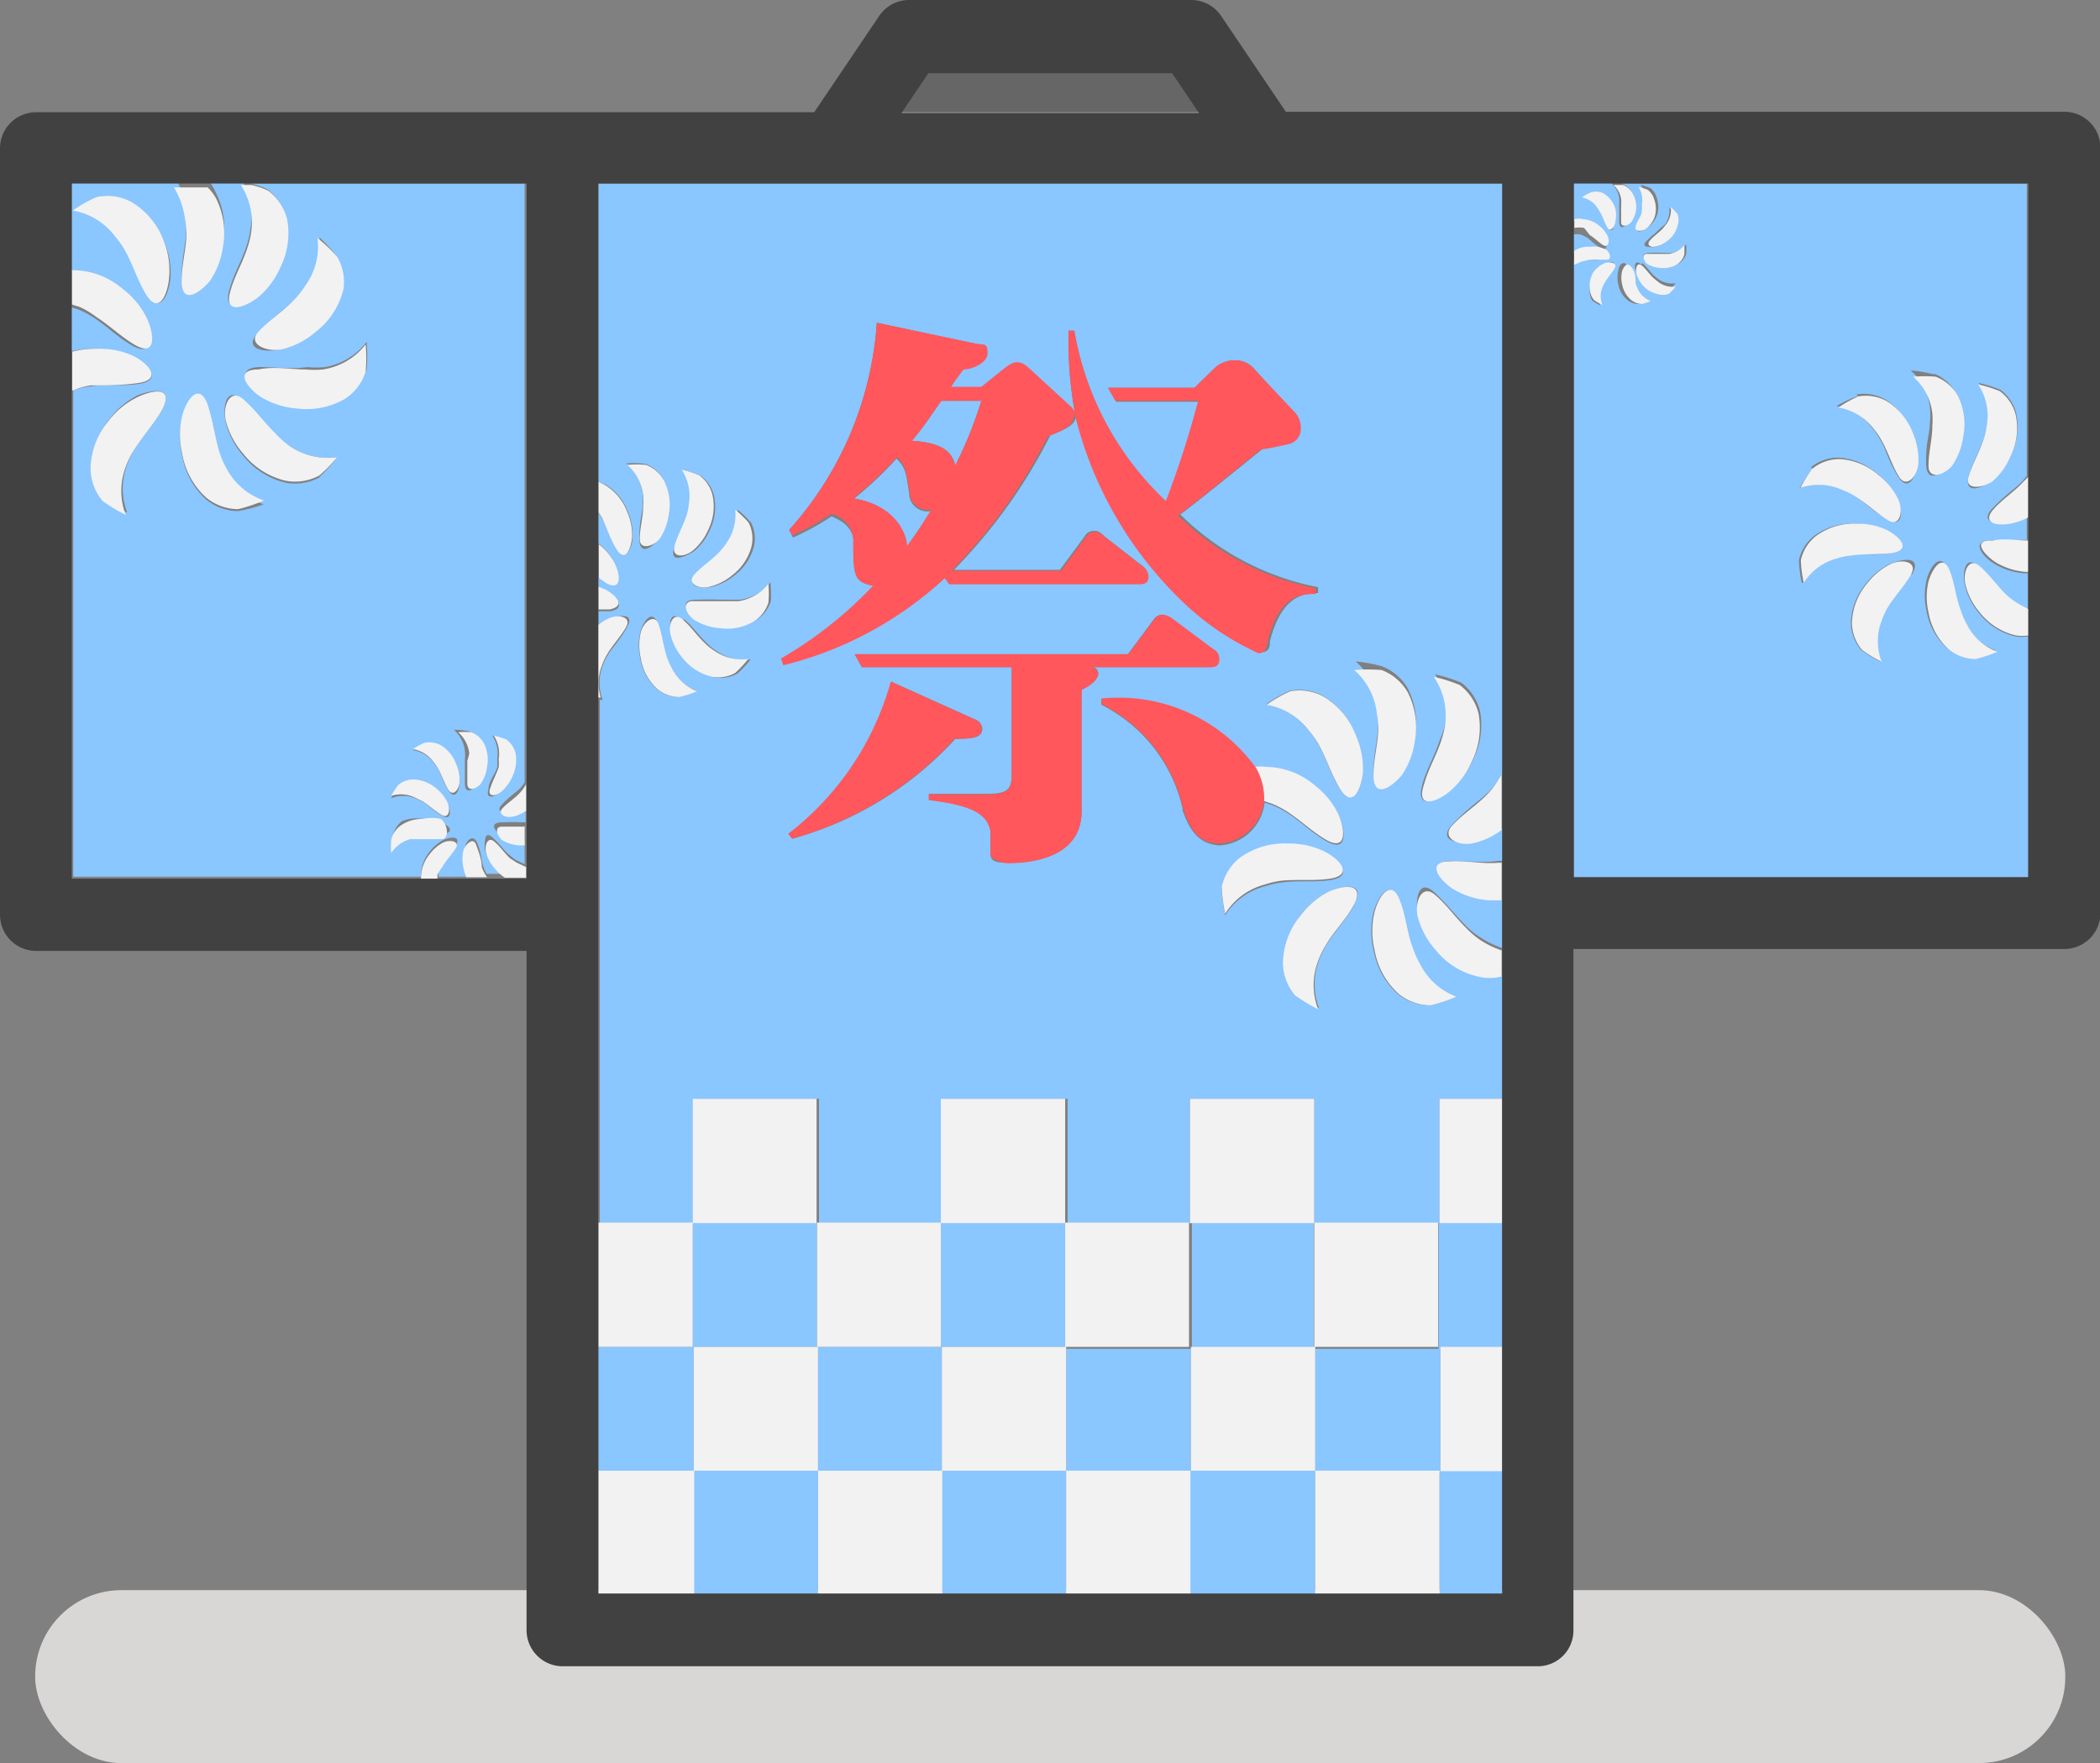 <svg xmlns="http://www.w3.org/2000/svg" viewBox="0 0 43.59 36.6"><rect x="0" y="0" width="43.59" height="36.6" fill="#808080" stroke="none"/><defs><style>.cls-1{fill:#d9d6d6;}.cls-2{fill:#666;}.cls-3{fill:#8ac6ff;}.cls-4{fill:#f2f2f2;}.cls-5{fill:#414141;}.cls-6{fill:#ff575c;}</style></defs><title>festival-e</title><g id="レイヤー_2" data-name="レイヤー 2"><g id="Coloured"><rect class="cls-1" x="0.73" y="33.01" width="42.14" height="3.59" rx="1.79" ry="1.79"/><polygon class="cls-2" points="24.33 1.49 19.27 1.49 18.7 2.32 24.89 2.32 24.33 1.49"/><path class="cls-3" d="M5.55,3.93a1.06,1.06,0,0,1,.39.59,1.59,1.59,0,0,1-.14,1,1.69,1.69,0,0,1-.46.62c-.27.22-.72.38-.58-.12.09-.33.26-.61.36-.92a1.77,1.77,0,0,0,.08-.36,1.44,1.44,0,0,0-.18-1H4.32A1,1,0,0,1,4.48,4a1.59,1.59,0,0,1,.15,1,1.69,1.69,0,0,1-.27.72c-.2.28-.59.56-.59,0,0-.34.09-.65.1-1a1.77,1.77,0,0,0,0-.37,1.73,1.73,0,0,0-.23-.65H1.49V5.66h.09a1.59,1.59,0,0,1,1,.39A1.69,1.69,0,0,1,3,6.64c.14.31.19.79-.26.53-.3-.17-.52-.4-.8-.58a1.77,1.77,0,0,0-.33-.17l-.16-.05V7.3A1.92,1.92,0,0,1,2,7.24a1.69,1.69,0,0,1,.75.16c.31.15.65.49.13.57-.34.05-.66,0-1,.05a1.78,1.78,0,0,0-.36.08h0v10.1H8.74a.49.49,0,0,1,0-.05.77.77,0,0,1,.18-.47.82.82,0,0,1,.28-.24c.15-.07.38-.1.26.12s-.19.26-.28.39a.86.86,0,0,0-.08.16l0,.09h.63A1,1,0,0,1,9.65,18a.82.82,0,0,1,0-.37c0-.16.17-.35.26-.12s.07.31.12.47a.88.88,0,0,0,.07.16l0,0h.35a.91.91,0,0,1-.21-.19.82.82,0,0,1-.18-.33c0-.16,0-.39.17-.23s.21.24.33.35l.14.11.19.09v-.48h-.12a.82.82,0,0,1-.35-.11c-.14-.09-.29-.27,0-.28s.32,0,.49,0h0v-.32a.77.77,0,0,1-.26.12c-.16,0-.39,0-.23-.17s.24-.21.36-.32a.86.86,0,0,0,.11-.14l0,0V3.81H5.2A1.58,1.58,0,0,1,5.55,3.93ZM3.37,8.5C3.2,8.8,3,9,2.8,9.31a1.77,1.77,0,0,0-.16.33,1.4,1.4,0,0,0,0,1,3.29,3.29,0,0,1-.48-.29,1.06,1.06,0,0,1-.25-.66,1.59,1.59,0,0,1,.37-1,1.69,1.69,0,0,1,.59-.49C3.15,8.1,3.62,8,3.37,8.5ZM3.06,6.1c-.18-.29-.26-.6-.43-.9a1.77,1.77,0,0,0-.21-.3,1.39,1.39,0,0,0-.88-.54A3.06,3.06,0,0,1,2,4.09a1.06,1.06,0,0,1,.7.11A1.59,1.59,0,0,1,3.4,5a1.69,1.69,0,0,1,.14.75C3.51,6.1,3.33,6.55,3.06,6.1Zm7.08,10.28c0-.16.13-.29.18-.45a.88.88,0,0,0,0-.17.68.68,0,0,0-.1-.49,1.58,1.58,0,0,1,.26.08.51.51,0,0,1,.19.28.77.77,0,0,1-.07.5.82.82,0,0,1-.22.3C10.28,16.54,10.07,16.62,10.14,16.38Zm-5.2-5.77a1.06,1.06,0,0,1-.66-.24,1.59,1.59,0,0,1-.5-.92,1.69,1.69,0,0,1,0-.77c.09-.33.36-.73.53-.24.12.32.14.64.25,1a1.78,1.78,0,0,0,.15.34,1.39,1.39,0,0,0,.76.69A3.29,3.29,0,0,1,4.94,10.61Zm1.69-.7a1.06,1.06,0,0,1-.7.11,1.59,1.59,0,0,1-.88-.56,1.69,1.69,0,0,1-.36-.67c-.08-.33,0-.81.35-.47s.44.49.68.72A1.76,1.76,0,0,0,6,9.25a1.39,1.39,0,0,0,1,.24A3.06,3.06,0,0,1,6.63,9.9Zm2.58,7.41c-.16,0-.32,0-.48,0l-.17,0a.68.68,0,0,0-.4.29,1.57,1.57,0,0,1,0-.27.51.51,0,0,1,.18-.29A.77.77,0,0,1,8.78,17a.82.82,0,0,1,.36.08C9.3,17.11,9.46,17.27,9.21,17.31Zm.52-2.14a.51.51,0,0,1,.26.22.77.77,0,0,1,.07.5.82.82,0,0,1-.13.35c-.1.14-.28.27-.28,0s0-.32,0-.48a.85.85,0,0,0,0-.18.68.68,0,0,0-.23-.44A1.59,1.59,0,0,1,9.73,15.18Zm-.92.25a.51.51,0,0,1,.34.05.77.77,0,0,1,.32.39.82.82,0,0,1,.07.37c0,.17-.1.38-.23.17s-.13-.29-.21-.43a.86.86,0,0,0-.1-.15.68.68,0,0,0-.43-.26A1.48,1.48,0,0,1,8.81,15.43Zm-.54.87a.51.51,0,0,1,.32-.11.77.77,0,0,1,.47.19.82.82,0,0,1,.23.29c.07.15.09.38-.12.26s-.25-.2-.39-.28l-.16-.08a.68.68,0,0,0-.5,0A1.58,1.58,0,0,1,8.27,16.3ZM7.61,7.1a3.28,3.28,0,0,1,0,.57,1.06,1.06,0,0,1-.43.56,1.59,1.59,0,0,1-1,.2,1.69,1.69,0,0,1-.73-.23c-.29-.18-.59-.56-.07-.58.34,0,.66.05,1,0a1.77,1.77,0,0,0,.37,0A1.39,1.39,0,0,0,7.61,7.1ZM6.37,5.93a1.39,1.39,0,0,0,.26-1A3.28,3.28,0,0,1,7,5.33a1.05,1.05,0,0,1,.09.7,1.59,1.59,0,0,1-.58.87,1.69,1.69,0,0,1-.68.35c-.34.08-.81,0-.46-.36s.5-.43.74-.66A1.78,1.78,0,0,0,6.37,5.93Z"/><path class="cls-3" d="M33.68,3.82a.37.37,0,0,1,.19.16.56.56,0,0,1,.05.37.6.6,0,0,1-.1.25c-.07.1-.21.2-.21,0s0-.23,0-.35a.64.64,0,0,0,0-.13.49.49,0,0,0-.17-.32h-.82v.8a.37.37,0,0,1,.18,0,.56.56,0,0,1,.34.14.6.6,0,0,1,.17.21c.05.11.07.28-.09.19s-.18-.14-.28-.21l-.12-.06a.65.65,0,0,0-.2,0v.43A.58.58,0,0,1,33,5.12a.6.6,0,0,1,.27.06c.11.05.23.17,0,.2s-.23,0-.35,0l-.13,0-.16.07V18.21H42.1v-5a.86.86,0,0,1-.27,0,1.33,1.33,0,0,1-.74-.47,1.41,1.41,0,0,1-.3-.57c-.07-.28,0-.68.29-.4s.37.41.57.61a1.49,1.49,0,0,0,.24.19l.2.11v-.78H42a1.42,1.42,0,0,1-.61-.2c-.24-.15-.5-.47-.06-.49.26,0,.5,0,.74,0v-.48a1.24,1.24,0,0,1-.32.12c-.28.06-.68,0-.39-.3s.42-.36.62-.56l.09-.11V3.81H33.68Zm-.2,1.75c-.06.11-.14.19-.2.29a.65.65,0,0,0-.06.12.49.49,0,0,0,0,.36,1.16,1.16,0,0,1-.17-.1A.37.37,0,0,1,33,6a.56.56,0,0,1,.13-.34.6.6,0,0,1,.21-.17C33.4,5.42,33.57,5.4,33.48,5.56Zm-.11-.85c-.06-.1-.09-.21-.15-.32l-.07-.11a.49.49,0,0,0-.31-.19A1.08,1.08,0,0,1,33,4a.37.37,0,0,1,.25,0,.56.56,0,0,1,.23.29.6.6,0,0,1,0,.27C33.53,4.71,33.47,4.87,33.37,4.71Zm7.5,5.15c.08-.28.22-.51.31-.77a1.5,1.5,0,0,0,.07-.3,1.17,1.17,0,0,0-.18-.85,2.74,2.74,0,0,1,.45.14.88.88,0,0,1,.33.49,1.33,1.33,0,0,1-.11.87,1.42,1.42,0,0,1-.38.52C41.13,10.14,40.75,10.28,40.87,9.86ZM34,6.31a.37.37,0,0,1-.23-.09.56.56,0,0,1-.18-.32.6.6,0,0,1,0-.27c0-.12.13-.26.19-.09s.05.23.09.34A.62.62,0,0,0,34,6a.49.49,0,0,0,.27.25A1.08,1.08,0,0,1,34,6.31Zm3.4,5.79a2.74,2.74,0,0,1-.06-.47.89.89,0,0,1,.31-.5,1.33,1.33,0,0,1,.84-.26,1.42,1.42,0,0,1,.63.13c.26.13.54.41.11.48s-.55,0-.83,0a1.48,1.48,0,0,0-.3.06A1.17,1.17,0,0,0,37.44,12.09Zm2.25-.18c-.14.25-.33.44-.48.68a1.49,1.49,0,0,0-.13.28,1.17,1.17,0,0,0,0,.86,2.75,2.75,0,0,1-.41-.25.89.89,0,0,1-.21-.55,1.33,1.33,0,0,1,.31-.82,1.42,1.42,0,0,1,.49-.41C39.5,11.59,39.9,11.54,39.69,11.92Zm1.13,1a1.17,1.17,0,0,0,.64.58,2.74,2.74,0,0,1-.45.15.88.88,0,0,1-.56-.2,1.33,1.33,0,0,1-.42-.77,1.42,1.42,0,0,1,0-.64c.07-.28.3-.61.45-.2s.12.54.21.81A1.5,1.5,0,0,0,40.81,13Zm-.65-5.17a.88.88,0,0,1,.45.38,1.33,1.33,0,0,1,.12.87,1.42,1.42,0,0,1-.23.6c-.17.24-.49.47-.49,0s.07-.55.08-.83a1.48,1.48,0,0,0,0-.31,1.17,1.17,0,0,0-.4-.77A2.75,2.75,0,0,1,40.17,7.78Zm-1.6.44a.89.89,0,0,1,.58.09,1.33,1.33,0,0,1,.56.68,1.42,1.42,0,0,1,.12.63c0,.29-.18.66-.4.29s-.22-.51-.36-.75a1.47,1.47,0,0,0-.17-.25,1.17,1.17,0,0,0-.74-.45A2.57,2.57,0,0,1,38.57,8.22Zm-.94,1.51a.89.89,0,0,1,.56-.2,1.33,1.33,0,0,1,.81.33,1.42,1.42,0,0,1,.41.5c.12.26.16.66-.21.44s-.44-.34-.67-.49a1.48,1.48,0,0,0-.28-.14,1.17,1.17,0,0,0-.86,0A2.73,2.73,0,0,1,37.63,9.73ZM35,5.27a.37.37,0,0,1-.15.2.56.56,0,0,1-.36.07.6.6,0,0,1-.26-.08c-.1-.07-.21-.2,0-.21s.23,0,.35,0h.13A.49.49,0,0,0,35,5.07,1.16,1.16,0,0,1,35,5.27Zm-.44-.61a.49.49,0,0,0,.09-.35,1.16,1.16,0,0,1,.14.14.37.37,0,0,1,0,.25.56.56,0,0,1-.21.31.6.6,0,0,1-.24.12c-.12,0-.29,0-.16-.13s.18-.15.26-.24Zm-.56,0c0-.12.09-.21.13-.33a.61.61,0,0,0,0-.13.49.49,0,0,0-.07-.36,1.17,1.17,0,0,1,.19.06.37.37,0,0,1,.14.21.56.56,0,0,1,0,.37.6.6,0,0,1-.16.22C34.09,4.81,33.93,4.87,34,4.69Zm.09.8c.09.08.15.17.24.26l.1.08a.49.49,0,0,0,.35.08,1.09,1.09,0,0,1-.14.15.37.37,0,0,1-.25,0,.56.56,0,0,1-.31-.2.6.6,0,0,1-.13-.24C33.92,5.54,33.93,5.37,34.07,5.49Z"/><polygon class="cls-3" points="14.4 27.96 16.96 27.96 16.96 25.38 14.38 25.38 14.38 27.96 12.42 27.96 12.42 30.53 14.4 30.53 14.4 27.96"/><rect class="cls-3" x="19.55" y="30.53" width="2.58" height="2.58"/><polygon class="cls-3" points="16.98 27.96 16.98 30.53 19.55 30.53 19.55 27.96 22.11 27.96 22.11 25.38 19.53 25.38 19.53 27.96 16.98 27.96"/><path class="cls-3" d="M12.42,10l.15.06a1.1,1.1,0,0,1,.46.56,1.17,1.17,0,0,1,.1.52c0,.24-.15.54-.33.24s-.18-.42-.3-.62l-.08-.12v.64l0,0a1.17,1.17,0,0,1,.34.41c.1.22.13.55-.18.37L12.42,12v.23l.15.06c.21.11.45.34.09.4l-.24,0V13a1,1,0,0,1,.22-.14c.22-.1.55-.14.37.17s-.27.37-.39.56a1.23,1.23,0,0,0-.11.23,1,1,0,0,0,0,.71l-.06,0v10.9h2V22.81H17v2.58h2.58V22.81h2.58v2.58h2.58V28H22.13v2.58H24.7v2.58h2.6V30.53H24.72V28h2.55V25.38H24.7V22.81h2.58v2.58h2.58V28H27.3v2.58h2.58v2.58h1.3V30.53H29.9V28h1.28V25.38h-1.3V22.81h1.3V20.24a1,1,0,0,1-.5,0,1.59,1.59,0,0,1-.88-.56,1.69,1.69,0,0,1-.36-.67c-.08-.33,0-.81.35-.47s.44.49.68.72a1.79,1.79,0,0,0,.29.22,2,2,0,0,0,.42.2v-1h-.27a1.69,1.69,0,0,1-.73-.23c-.29-.18-.59-.56-.07-.58.34,0,.66.05,1,0h.08v-.68a1.6,1.6,0,0,1-.57.27c-.34.08-.81,0-.46-.36s.5-.43.74-.66a1.78,1.78,0,0,0,.23-.29l.07-.11V3.81H12.42Zm17.1,6.3c.09-.33.26-.61.36-.92A1.78,1.78,0,0,0,30,15a1.4,1.4,0,0,0-.21-1,3.28,3.28,0,0,1,.54.17,1.06,1.06,0,0,1,.39.59,1.59,1.59,0,0,1-.14,1,1.69,1.69,0,0,1-.46.62C29.83,16.65,29.38,16.81,29.52,16.31ZM14.09,14.47a.73.73,0,0,1-.46-.17,1.1,1.1,0,0,1-.34-.64,1.17,1.17,0,0,1,0-.53c.06-.23.25-.51.37-.17s.1.45.17.67a1.24,1.24,0,0,0,.1.23,1,1,0,0,0,.53.48A2.27,2.27,0,0,1,14.09,14.47Zm2.36,2.94-.08-.1a6,6,0,0,0,2.13-3.16l1.73.78a.23.23,0,0,1,.16.19c0,.21-.22.21-.56.22A7.14,7.14,0,0,1,16.45,17.41Zm6-3.09v2.52c0,1-1.11,1.07-1.51,1.07-.19,0-.38,0-.38-.18s0-.4,0-.47c-.06-.4-.47-.56-1.28-.66v-.12l1.07,0c.44,0,.65,0,.65-.38V13.85H17.89l-.15-.27h5.67l.53-.71a.22.22,0,0,1,.19-.11.45.45,0,0,1,.22.1l.83.62a.22.22,0,0,1,.12.2c0,.15-.11.17-.21.17H22.67s.12,0,.12.12S22.7,14.2,22.44,14.32Zm2.1,2.48a3.2,3.2,0,0,0-1.69-2.17l0-.12a3.51,3.51,0,0,1,3.2,1.44,1,1,0,0,1,.25,0,1.59,1.59,0,0,1,1,.39,1.69,1.69,0,0,1,.48.59c.14.31.19.79-.26.53-.3-.17-.52-.4-.8-.58a1.78,1.78,0,0,0-.33-.17l-.15-.05a1,1,0,0,1-.94.89C24.9,17.52,24.7,17.27,24.54,16.8ZM25.43,19a3.29,3.29,0,0,1-.07-.56,1.06,1.06,0,0,1,.37-.6,1.59,1.59,0,0,1,1-.3,1.69,1.69,0,0,1,.75.16c.31.15.65.49.13.57-.34.05-.66,0-1,.05a1.78,1.78,0,0,0-.36.08A1.39,1.39,0,0,0,25.43,19Zm2.68-.21c-.17.3-.39.53-.57.81a1.77,1.77,0,0,0-.16.33,1.4,1.4,0,0,0,0,1,3.26,3.26,0,0,1-.48-.29,1.06,1.06,0,0,1-.25-.66A1.59,1.59,0,0,1,27,19a1.69,1.69,0,0,1,.59-.49C27.89,18.37,28.36,18.31,28.11,18.76ZM29.45,20a1.39,1.39,0,0,0,.76.69,3.28,3.28,0,0,1-.54.18,1.06,1.06,0,0,1-.66-.24,1.59,1.59,0,0,1-.5-.92,1.69,1.69,0,0,1,0-.77c.09-.33.36-.73.53-.24.12.32.14.64.25,1A1.78,1.78,0,0,0,29.45,20Zm-.77-6.17a1.06,1.06,0,0,1,.54.46,1.59,1.59,0,0,1,.15,1,1.69,1.69,0,0,1-.27.72c-.2.28-.59.56-.59,0,0-.34.09-.65.1-1a1.78,1.78,0,0,0,0-.37,1.39,1.39,0,0,0-.47-.91A3.28,3.28,0,0,1,28.68,13.83Zm-.54,1.44a1.69,1.69,0,0,1,.14.75c0,.34-.21.79-.48.34-.18-.29-.26-.6-.43-.9a1.78,1.78,0,0,0-.21-.3,1.39,1.39,0,0,0-.88-.54,3.06,3.06,0,0,1,.49-.28,1.05,1.05,0,0,1,.7.11A1.59,1.59,0,0,1,28.14,15.27Zm-10.42-4c0-.37-.35-.5-.46-.55a5.44,5.44,0,0,1-.8.44L16.38,11A7.14,7.14,0,0,0,18.2,6.7l2.06.44c.13,0,.21.07.21.19s-.33.29-.5.34l-.24.38h.64l.41-.33c.22-.17.24-.18.34-.18s.13,0,.27.15l.85.78a.51.51,0,0,1,.07.1,8.47,8.47,0,0,1-.13-1.69h.12a6.3,6.3,0,0,0,1.91,3.54,19.54,19.54,0,0,0,.67-2.08H23.17L23,8.05h1.8l.4-.39a.59.59,0,0,1,.43-.18.51.51,0,0,1,.38.15l.83.92a.46.46,0,0,1,.13.32.32.32,0,0,1-.18.33c-.07,0-.49.09-.57.11-.93.75-1.23,1-1.72,1.37a5.58,5.58,0,0,0,2.86,1.51l0,.12c-.34,0-.77.1-1,1,0,.1,0,.23-.19.23a5.6,5.6,0,0,1-1.5-1,8,8,0,0,1-2.32-4c0,.27-.16.34-.55.5a11.08,11.08,0,0,1-2,2.79H22l.51-.69a.22.22,0,0,1,.19-.12c.07,0,.11,0,.22.11l.77.6a.27.27,0,0,1,.13.22c0,.12-.12.16-.22.16H19.7L19.61,12a7.56,7.56,0,0,1-3.36,1.79l0-.12a8.39,8.39,0,0,0,1.91-1.51C17.72,12.1,17.72,11.95,17.72,11.24ZM16,12.48a.73.73,0,0,1-.3.39,1.1,1.1,0,0,1-.71.14,1.17,1.17,0,0,1-.51-.16c-.2-.13-.41-.39-.05-.4s.46,0,.69,0l.25,0a1,1,0,0,0,.62-.36A2.27,2.27,0,0,1,16,12.48Zm-.87-1.21a1,1,0,0,0,.18-.69,2.27,2.27,0,0,1,.28.27.73.73,0,0,1,.06.49,1.1,1.1,0,0,1-.4.6,1.17,1.17,0,0,1-.47.24c-.23.05-.56,0-.32-.25s.35-.3.51-.46A1.23,1.23,0,0,0,15.08,11.27Zm-1.1.08c.06-.23.18-.42.25-.64a1.23,1.23,0,0,0,.05-.25,1,1,0,0,0-.15-.7,2.28,2.28,0,0,1,.37.12.73.73,0,0,1,.27.41,1.1,1.1,0,0,1-.09.72,1.17,1.17,0,0,1-.32.43C14.19,11.58,13.88,11.7,14,11.35Zm.18,1.51c.18.16.3.34.47.5a1.22,1.22,0,0,0,.2.16,1,1,0,0,0,.7.17,2.26,2.26,0,0,1-.27.29.73.73,0,0,1-.48.08,1.1,1.1,0,0,1-.61-.39,1.17,1.17,0,0,1-.25-.47C13.86,13,13.89,12.63,14.16,12.87ZM13.4,9.63a.73.73,0,0,1,.37.32,1.1,1.1,0,0,1,.1.72,1.17,1.17,0,0,1-.19.5c-.14.2-.41.39-.41,0s.06-.45.07-.68a1.23,1.23,0,0,0,0-.25A1,1,0,0,0,13,9.62,2.28,2.28,0,0,1,13.4,9.63Z"/><rect class="cls-3" x="14.4" y="30.53" width="2.58" height="2.58"/><path class="cls-3" d="M18.82,11.36c.23-.32.41-.61.5-.75a.38.38,0,0,1-.45-.37c-.07-.49-.09-.54-.26-.72a7.56,7.56,0,0,1-.88.83C18.51,10.48,18.81,11,18.82,11.36Z"/><path class="cls-3" d="M19.83,9.66a8.48,8.48,0,0,0,.54-1.34h-.83c-.27.38-.33.49-.61.83C19.65,9.2,19.76,9.43,19.83,9.66Z"/><rect class="cls-4" x="12.42" y="25.38" width="1.96" height="2.58"/><rect class="cls-4" x="12.42" y="30.53" width="1.99" height="2.58"/><rect class="cls-4" x="14.38" y="22.81" width="2.57" height="2.58"/><polygon class="cls-4" points="14.4 27.96 14.4 30.53 16.98 30.53 16.98 27.96 19.53 27.96 19.53 25.38 16.96 25.38 16.96 27.96 14.4 27.96"/><rect class="cls-4" x="16.98" y="30.53" width="2.58" height="2.58"/><rect class="cls-4" x="19.53" y="22.81" width="2.58" height="2.58"/><polygon class="cls-4" points="19.55 27.96 19.55 30.53 22.13 30.53 22.13 27.96 24.68 27.96 24.68 25.38 22.11 25.38 22.11 27.96 19.55 27.96"/><rect class="cls-4" x="22.13" y="30.53" width="2.58" height="2.58"/><rect class="cls-4" x="24.7" y="22.81" width="2.58" height="2.58"/><polygon class="cls-4" points="29.85 27.96 29.85 25.38 27.28 25.38 27.28 27.96 24.72 27.96 24.72 30.53 27.3 30.53 27.3 27.96 29.85 27.96"/><rect class="cls-4" x="27.3" y="30.53" width="2.58" height="2.58"/><rect class="cls-4" x="29.88" y="22.81" width="1.3" height="2.58"/><rect class="cls-4" x="29.9" y="27.96" width="1.28" height="2.58"/><path class="cls-4" d="M14.38,11.43A1.17,1.17,0,0,0,14.7,11a1.1,1.1,0,0,0,.09-.72.73.73,0,0,0-.27-.41,2.28,2.28,0,0,0-.37-.12,1,1,0,0,1,.15.7,1.23,1.23,0,0,1-.05.25c-.07.22-.19.41-.25.64S14.19,11.58,14.38,11.43Z"/><path class="cls-4" d="M14.73,12.18a1.17,1.17,0,0,0,.47-.24,1.1,1.1,0,0,0,.4-.6.73.73,0,0,0-.06-.49,2.27,2.27,0,0,0-.28-.27,1,1,0,0,1-.18.69,1.23,1.23,0,0,1-.16.2c-.16.17-.35.28-.51.46S14.5,12.24,14.73,12.18Z"/><path class="cls-4" d="M15.07,12.48c-.23,0-.45,0-.69,0s-.15.28.05.4a1.17,1.17,0,0,0,.51.16,1.1,1.1,0,0,0,.71-.14.73.73,0,0,0,.3-.39,2.27,2.27,0,0,0,0-.39,1,1,0,0,1-.62.36Z"/><path class="cls-4" d="M13.35,10.51c0,.23-.07.45-.07.68s.27.16.41,0a1.17,1.17,0,0,0,.19-.5,1.1,1.1,0,0,0-.1-.72.73.73,0,0,0-.37-.32,2.28,2.28,0,0,0-.39,0,1,1,0,0,1,.33.63A1.23,1.23,0,0,1,13.35,10.51Z"/><path class="cls-4" d="M12.79,11.39c.19.31.31,0,.33-.24a1.17,1.17,0,0,0-.1-.52,1.1,1.1,0,0,0-.46-.56L12.42,10v.63l.08.12C12.61,11,12.67,11.19,12.79,11.39Z"/><path class="cls-4" d="M12.5,13.8a1.23,1.23,0,0,1,.11-.23c.12-.2.28-.36.39-.56s-.15-.27-.37-.17a1,1,0,0,0-.22.14v1.5l.06,0A1,1,0,0,1,12.5,13.8Z"/><path class="cls-4" d="M13.94,13.86a1.24,1.24,0,0,1-.1-.23c-.07-.22-.09-.44-.17-.67s-.31-.06-.37.17a1.17,1.17,0,0,0,0,.53,1.1,1.1,0,0,0,.34.64.73.73,0,0,0,.46.17,2.27,2.27,0,0,0,.37-.12A1,1,0,0,1,13.94,13.86Z"/><path class="cls-4" d="M14.17,13.66a1.1,1.1,0,0,0,.61.39.73.73,0,0,0,.48-.08,2.26,2.26,0,0,0,.27-.29,1,1,0,0,1-.7-.17,1.22,1.22,0,0,1-.2-.16c-.17-.16-.29-.35-.47-.5s-.3.1-.24.33A1.17,1.17,0,0,0,14.17,13.66Z"/><path class="cls-4" d="M12.77,11.71a1.17,1.17,0,0,0-.34-.41l0,0V12l.18.12C12.91,12.26,12.87,11.93,12.77,11.71Z"/><path class="cls-4" d="M12.57,12.24l-.15-.06v.47l.24,0C13,12.58,12.78,12.35,12.57,12.24Z"/><path class="cls-4" d="M30.09,16.43a1.69,1.69,0,0,0,.46-.62,1.59,1.59,0,0,0,.14-1,1.06,1.06,0,0,0-.39-.59,3.28,3.28,0,0,0-.54-.17A1.4,1.4,0,0,1,30,15a1.78,1.78,0,0,1-.08.36c-.1.32-.27.59-.36.92C29.38,16.81,29.83,16.65,30.09,16.43Z"/><path class="cls-4" d="M30.88,16.48c-.23.24-.51.41-.74.66s.13.44.46.36a1.6,1.6,0,0,0,.57-.27V16.08l-.07.11A1.78,1.78,0,0,1,30.88,16.48Z"/><path class="cls-4" d="M30.1,17.88c-.52,0-.22.4.07.58a1.69,1.69,0,0,0,.73.23h.27v-.78H31.1C30.76,17.94,30.45,17.86,30.1,17.88Z"/><path class="cls-4" d="M28.61,15.09c0,.33-.1.65-.1,1,0,.52.39.24.59,0a1.69,1.69,0,0,0,.27-.72,1.59,1.59,0,0,0-.15-1,1.06,1.06,0,0,0-.54-.46,3.28,3.28,0,0,0-.57,0,1.39,1.39,0,0,1,.47.91A1.78,1.78,0,0,1,28.61,15.09Z"/><path class="cls-4" d="M26.78,14.35a3,3,0,0,0-.49.28,1.39,1.39,0,0,1,.88.54,1.78,1.78,0,0,1,.21.3c.16.29.25.6.43.9.27.44.45,0,.48-.34a1.69,1.69,0,0,0-.14-.75,1.59,1.59,0,0,0-.66-.81A1.05,1.05,0,0,0,26.78,14.35Z"/><path class="cls-4" d="M27.58,18.51A1.69,1.69,0,0,0,27,19a1.59,1.59,0,0,0-.37,1,1.06,1.06,0,0,0,.25.66,3.26,3.26,0,0,0,.48.29,1.4,1.4,0,0,1,0-1,1.77,1.77,0,0,1,.16-.33c.17-.29.4-.51.57-.81C28.36,18.31,27.89,18.37,27.58,18.51Z"/><path class="cls-4" d="M29.06,18.7c-.18-.49-.45-.09-.53.24a1.69,1.69,0,0,0,0,.77,1.59,1.59,0,0,0,.5.92,1.06,1.06,0,0,0,.66.24,3.28,3.28,0,0,0,.54-.18,1.39,1.39,0,0,1-.76-.69,1.78,1.78,0,0,1-.15-.34C29.2,19.34,29.18,19,29.06,18.7Z"/><path class="cls-4" d="M30.46,19.29c-.24-.23-.42-.5-.68-.72s-.43.14-.35.47a1.69,1.69,0,0,0,.36.67,1.59,1.59,0,0,0,.88.56,1,1,0,0,0,.5,0v-.54a2,2,0,0,1-.42-.2A1.79,1.79,0,0,1,30.46,19.29Z"/><path class="cls-4" d="M26.24,16.63l.15.05a1.78,1.78,0,0,1,.33.17c.28.18.51.41.8.58.45.26.4-.22.26-.53a1.69,1.69,0,0,0-.48-.59,1.59,1.59,0,0,0-1-.39,1,1,0,0,0-.25,0,1.25,1.25,0,0,1,.17.6S26.24,16.6,26.24,16.63Z"/><path class="cls-4" d="M27.61,18.24c.51-.08.18-.42-.13-.57a1.69,1.69,0,0,0-.75-.16,1.59,1.59,0,0,0-1,.3,1.06,1.06,0,0,0-.37.6,3.29,3.29,0,0,0,.07.56,1.39,1.39,0,0,1,.83-.61,1.78,1.78,0,0,1,.36-.08C27,18.25,27.27,18.29,27.61,18.24Z"/><path class="cls-4" d="M10.41,16.43a.82.82,0,0,0,.22-.3.77.77,0,0,0,.07-.5.51.51,0,0,0-.19-.28,1.58,1.58,0,0,0-.26-.08.68.68,0,0,1,.1.49.88.88,0,0,1,0,.17c-.05.15-.13.29-.18.45S10.28,16.54,10.41,16.43Z"/><path class="cls-4" d="M10.79,16.46c-.11.12-.25.2-.36.32s.06.21.23.17a.77.77,0,0,0,.26-.12v-.55l0,0A.86.86,0,0,1,10.79,16.46Z"/><path class="cls-4" d="M10.91,17.16c-.17,0-.32,0-.49,0s-.1.19,0,.28a.82.82,0,0,0,.35.11h.12v-.38h0Z"/><path class="cls-4" d="M9.7,15.79c0,.16,0,.31,0,.48s.19.11.28,0a.82.82,0,0,0,.13-.35.77.77,0,0,0-.07-.5.51.51,0,0,0-.26-.22,1.59,1.59,0,0,0-.27,0,.68.68,0,0,1,.23.44A.85.85,0,0,1,9.7,15.79Z"/><path class="cls-4" d="M9,15.82a.86.86,0,0,1,.1.15c.08.14.12.29.21.43s.22,0,.23-.17a.82.82,0,0,0-.07-.37.77.77,0,0,0-.32-.39.51.51,0,0,0-.34-.05,1.44,1.44,0,0,0-.24.13A.67.67,0,0,1,9,15.82Z"/><path class="cls-4" d="M9.18,18c.08-.14.19-.25.28-.39s-.11-.19-.26-.12a.82.82,0,0,0-.28.24.77.77,0,0,0-.18.47.49.49,0,0,0,0,.05h.34l0-.09A.86.86,0,0,1,9.18,18Z"/><path class="cls-4" d="M10,18c0-.15-.06-.31-.12-.47s-.22,0-.26.12a.82.82,0,0,0,0,.37,1,1,0,0,0,.06.19h.43l0,0A.88.88,0,0,1,10,18Z"/><path class="cls-4" d="M10.59,17.82c-.12-.11-.2-.24-.33-.35s-.21.07-.17.23a.82.82,0,0,0,.18.33.91.91,0,0,0,.21.19h.44V18l-.19-.09Z"/><path class="cls-4" d="M8.62,16.56l.16.08c.14.09.25.2.39.28s.19-.1.12-.26a.82.82,0,0,0-.23-.29.77.77,0,0,0-.47-.19.51.51,0,0,0-.32.11,1.58,1.58,0,0,0-.15.23A.68.68,0,0,1,8.62,16.56Z"/><path class="cls-4" d="M9.15,17A.82.82,0,0,0,8.78,17a.77.77,0,0,0-.48.15.51.51,0,0,0-.18.29,1.57,1.57,0,0,0,0,.27.68.68,0,0,1,.4-.29l.17,0c.16,0,.32,0,.48,0S9.3,17.11,9.15,17Z"/><path class="cls-4" d="M5.22,4.77a1.77,1.77,0,0,1-.08.36c-.1.32-.27.59-.36.92-.14.5.31.33.58.12a1.69,1.69,0,0,0,.46-.62,1.59,1.59,0,0,0,.14-1,1.06,1.06,0,0,0-.39-.59,1.58,1.58,0,0,0-.35-.12H5A1.44,1.44,0,0,1,5.22,4.77Z"/><path class="cls-4" d="M5.86,7.25a1.69,1.69,0,0,0,.68-.35A1.59,1.59,0,0,0,7.13,6,1.05,1.05,0,0,0,7,5.33a3.28,3.28,0,0,0-.41-.39,1.39,1.39,0,0,1-.26,1,1.78,1.78,0,0,1-.23.29c-.23.24-.51.41-.74.66S5.53,7.32,5.86,7.25Z"/><path class="cls-4" d="M6.36,7.67c-.33,0-.65-.07-1,0-.52,0-.22.4.07.58a1.69,1.69,0,0,0,.73.23,1.59,1.59,0,0,0,1-.2,1.06,1.06,0,0,0,.43-.56,3.28,3.28,0,0,0,0-.57,1.39,1.39,0,0,1-.89.52A1.77,1.77,0,0,1,6.36,7.67Z"/><path class="cls-4" d="M3.87,4.83c0,.33-.1.65-.1,1,0,.52.39.24.59,0a1.69,1.69,0,0,0,.27-.72,1.59,1.59,0,0,0-.15-1,1,1,0,0,0-.17-.22h-.7a1.73,1.73,0,0,1,.23.65A1.77,1.77,0,0,1,3.87,4.83Z"/><path class="cls-4" d="M2.74,4.2A1.06,1.06,0,0,0,2,4.09a3,3,0,0,0-.49.28,1.39,1.39,0,0,1,.88.54,1.77,1.77,0,0,1,.21.3c.16.29.25.6.43.9.27.44.45,0,.48-.34A1.69,1.69,0,0,0,3.4,5,1.59,1.59,0,0,0,2.74,4.2Z"/><path class="cls-4" d="M2.84,8.25a1.69,1.69,0,0,0-.59.49,1.59,1.59,0,0,0-.37,1,1.06,1.06,0,0,0,.25.66,3.29,3.29,0,0,0,.48.29,1.4,1.4,0,0,1,0-1,1.77,1.77,0,0,1,.16-.33C3,9,3.2,8.8,3.37,8.5,3.62,8,3.15,8.1,2.84,8.25Z"/><path class="cls-4" d="M4.71,9.74a1.78,1.78,0,0,1-.15-.34c-.1-.32-.13-.64-.25-1-.18-.49-.45-.09-.53.24a1.69,1.69,0,0,0,0,.77,1.59,1.59,0,0,0,.5.92,1.06,1.06,0,0,0,.66.24,3.29,3.29,0,0,0,.54-.18A1.39,1.39,0,0,1,4.71,9.74Z"/><path class="cls-4" d="M7,9.49a1.39,1.39,0,0,1-1-.24A1.76,1.76,0,0,1,5.72,9c-.24-.23-.42-.5-.68-.72s-.43.14-.35.47a1.69,1.69,0,0,0,.36.67,1.59,1.59,0,0,0,.88.56,1.06,1.06,0,0,0,.7-.11A3,3,0,0,0,7,9.49Z"/><path class="cls-4" d="M2,6.58c.28.18.51.41.8.58.45.26.4-.22.26-.53A1.69,1.69,0,0,0,2.55,6a1.59,1.59,0,0,0-1-.39H1.49v.71l.16.05A1.77,1.77,0,0,1,2,6.58Z"/><path class="cls-4" d="M1.88,8c.33,0,.65,0,1-.05.51-.08.18-.42-.13-.57A1.69,1.69,0,0,0,2,7.24a1.92,1.92,0,0,0-.5.06v.81h0A1.78,1.78,0,0,1,1.88,8Z"/><path class="cls-4" d="M34.18,4.74a.6.6,0,0,0,.16-.22.56.56,0,0,0,0-.37.37.37,0,0,0-.14-.21,1.17,1.17,0,0,0-.19-.06.49.49,0,0,1,.07.36.61.61,0,0,1,0,.13c0,.11-.1.21-.13.33S34.09,4.81,34.18,4.74Z"/><path class="cls-4" d="M34.36,5.12A.6.6,0,0,0,34.61,5a.56.56,0,0,0,.21-.31.37.37,0,0,0,0-.25,1.16,1.16,0,0,0-.14-.14.49.49,0,0,1-.09.35l-.08.1c-.08.08-.18.15-.26.24S34.25,5.14,34.36,5.12Z"/><path class="cls-4" d="M34.54,5.27c-.12,0-.23,0-.35,0s-.08.14,0,.21a.6.6,0,0,0,.26.08.56.56,0,0,0,.36-.07.37.37,0,0,0,.15-.2,1.16,1.16,0,0,0,0-.2.49.49,0,0,1-.31.18Z"/><path class="cls-4" d="M33.65,4.13a.64.64,0,0,1,0,.13c0,.12,0,.23,0,.35s.14.08.21,0a.6.6,0,0,0,.1-.25A.56.56,0,0,0,33.88,4a.37.37,0,0,0-.19-.16h-.2A.49.49,0,0,1,33.65,4.13Z"/><path class="cls-4" d="M33.26,4A.37.37,0,0,0,33,4a1.06,1.06,0,0,0-.17.1.49.49,0,0,1,.31.19l.07.11c.06.1.09.21.15.32s.16,0,.17-.12a.6.6,0,0,0,0-.27A.56.56,0,0,0,33.26,4Z"/><path class="cls-4" d="M33.29,5.47a.6.6,0,0,0-.21.17A.56.56,0,0,0,33,6a.37.37,0,0,0,.09.23,1.16,1.16,0,0,0,.17.1.49.49,0,0,1,0-.36.65.65,0,0,1,.06-.12c.06-.1.14-.18.2-.29S33.4,5.42,33.29,5.47Z"/><path class="cls-4" d="M34,6a.62.62,0,0,1-.05-.12c0-.11,0-.23-.09-.34s-.16,0-.19.09a.6.6,0,0,0,0,.27.56.56,0,0,0,.18.32.37.37,0,0,0,.23.09,1.06,1.06,0,0,0,.19-.06A.49.49,0,0,1,34,6Z"/><path class="cls-4" d="M34.08,5.9a.56.56,0,0,0,.31.2.37.37,0,0,0,.25,0,1.06,1.06,0,0,0,.14-.15.49.49,0,0,1-.35-.09l-.1-.08c-.09-.08-.15-.18-.24-.26s-.15,0-.12.17A.6.6,0,0,0,34.08,5.9Z"/><path class="cls-4" d="M33,4.88c.1.06.18.15.28.21s.14-.08.09-.19a.6.6,0,0,0-.17-.21.56.56,0,0,0-.34-.14.37.37,0,0,0-.18,0v.18a.65.65,0,0,1,.2,0Z"/><path class="cls-4" d="M33,5.39c.12,0,.23,0,.35,0s.06-.15,0-.2A.6.6,0,0,0,33,5.12a.58.58,0,0,0-.33.09V5.5l.16-.07Z"/><path class="cls-4" d="M41.35,10a1.42,1.42,0,0,0,.38-.52,1.33,1.33,0,0,0,.11-.87.88.88,0,0,0-.33-.49,2.74,2.74,0,0,0-.45-.14,1.17,1.17,0,0,1,.18.85,1.5,1.5,0,0,1-.07.3c-.09.27-.23.5-.31.77S41.13,10.14,41.35,10Z"/><path class="cls-4" d="M41.39,10.56c-.29.32.11.37.39.3a1.24,1.24,0,0,0,.32-.12V9.9L42,10C41.81,10.21,41.58,10.35,41.39,10.56Z"/><path class="cls-4" d="M41.42,11.67a1.42,1.42,0,0,0,.61.2h.07v-.65c-.25,0-.49-.05-.74,0C40.92,11.2,41.18,11.51,41.42,11.67Z"/><path class="cls-4" d="M40.11,8.84c0,.28-.08.54-.08.83s.32.2.49,0a1.42,1.42,0,0,0,.23-.6,1.33,1.33,0,0,0-.12-.87.88.88,0,0,0-.45-.38,2.75,2.75,0,0,0-.47,0,1.17,1.17,0,0,1,.4.77A1.48,1.48,0,0,1,40.11,8.84Z"/><path class="cls-4" d="M38.89,8.9a1.47,1.47,0,0,1,.17.25c.14.25.21.51.36.75s.38,0,.4-.29A1.42,1.42,0,0,0,39.71,9a1.33,1.33,0,0,0-.56-.68.89.89,0,0,0-.58-.09,2.51,2.51,0,0,0-.41.23A1.17,1.17,0,0,1,38.89,8.9Z"/><path class="cls-4" d="M39.24,11.71a1.42,1.42,0,0,0-.49.41,1.33,1.33,0,0,0-.31.82.89.89,0,0,0,.21.55,2.75,2.75,0,0,0,.41.25,1.17,1.17,0,0,1,0-.86,1.49,1.49,0,0,1,.13-.28c.15-.24.34-.43.48-.68S39.5,11.59,39.24,11.71Z"/><path class="cls-4" d="M40.48,11.87c-.15-.41-.37-.07-.45.2a1.42,1.42,0,0,0,0,.64,1.33,1.33,0,0,0,.42.77.88.88,0,0,0,.56.2,2.74,2.74,0,0,0,.45-.15,1.17,1.17,0,0,1-.64-.58,1.5,1.5,0,0,1-.12-.28C40.6,12.41,40.58,12.14,40.48,11.87Z"/><path class="cls-4" d="M41.66,12.36c-.2-.19-.35-.42-.57-.61s-.36.12-.29.4a1.41,1.41,0,0,0,.3.57,1.33,1.33,0,0,0,.74.47.86.86,0,0,0,.27,0v-.54l-.2-.11A1.49,1.49,0,0,1,41.66,12.36Z"/><path class="cls-4" d="M38.24,10.17a1.48,1.48,0,0,1,.28.14c.24.15.43.34.67.49s.33-.18.21-.44a1.42,1.42,0,0,0-.41-.5,1.33,1.33,0,0,0-.81-.33.89.89,0,0,0-.56.2,2.73,2.73,0,0,0-.25.4A1.17,1.17,0,0,1,38.24,10.17Z"/><path class="cls-4" d="M39.27,11.48c.43-.07.15-.35-.11-.48a1.42,1.42,0,0,0-.63-.13,1.33,1.33,0,0,0-.84.26.89.89,0,0,0-.31.5,2.74,2.74,0,0,0,.06.47,1.17,1.17,0,0,1,.7-.51,1.48,1.48,0,0,1,.3-.06C38.72,11.49,39,11.52,39.27,11.48Z"/><path class="cls-5" d="M42.85,2.32H26.69l-1.35-2A.75.75,0,0,0,24.72,0H18.87a.75.75,0,0,0-.62.33l-1.35,2H.75A.75.75,0,0,0,0,3.06V19a.75.75,0,0,0,.75.74H10.93V33.85a.75.75,0,0,0,.75.74H31.92a.74.74,0,0,0,.74-.74V19.7H42.85a.75.75,0,0,0,.75-.74V3.06A.75.75,0,0,0,42.85,2.32Zm-31.92,14v1.92H1.49V3.81h9.44Zm8.34-14.8h5.06l.56.83H18.71ZM31.18,16.08v17H12.42V3.81H31.18ZM42.1,9.9v8.31H32.67V3.81H42.1Z"/><path class="cls-6" d="M22.67,13.85H25.1c.1,0,.21,0,.21-.17a.22.22,0,0,0-.12-.2l-.83-.62a.45.45,0,0,0-.22-.1.22.22,0,0,0-.19.11l-.53.71H17.74l.15.27H21v2.26c0,.38-.21.38-.65.38l-1.07,0v.12c.8.1,1.22.25,1.28.66,0,.07,0,.4,0,.47s.18.18.38.18c.4,0,1.51-.09,1.51-1.07V14.32c.27-.12.35-.27.35-.34S22.69,13.87,22.67,13.85Z"/><path class="cls-6" d="M20.38,15.12a.23.23,0,0,0-.16-.19l-1.73-.78a6,6,0,0,1-2.13,3.16l.08.1a7.14,7.14,0,0,0,3.37-2.07C20.16,15.33,20.38,15.33,20.38,15.12Z"/><path class="cls-6" d="M26.24,16.63s0-.06,0-.09a1.25,1.25,0,0,0-.17-.6,3.51,3.51,0,0,0-3.2-1.44l0,.12a3.2,3.2,0,0,1,1.69,2.17c.16.48.36.72.75.72A1,1,0,0,0,26.24,16.63Z"/><path class="cls-6" d="M16.26,13.81A7.56,7.56,0,0,0,19.61,12l.09.13h3.92c.1,0,.22,0,.22-.16a.27.27,0,0,0-.13-.22l-.77-.6c-.11-.09-.15-.11-.22-.11a.22.22,0,0,0-.19.12l-.51.69H19.75a11.08,11.08,0,0,0,2-2.79c.39-.16.55-.23.55-.5a8,8,0,0,0,2.32,4,5.6,5.6,0,0,0,1.5,1c.15,0,.17-.13.19-.23.23-.95.66-1,1-1l0-.12a5.58,5.58,0,0,1-2.86-1.51c.49-.36.79-.62,1.72-1.37.08,0,.5-.09.57-.11A.32.32,0,0,0,27,8.87a.46.46,0,0,0-.13-.32L26,7.63a.51.51,0,0,0-.38-.15.59.59,0,0,0-.43.18l-.4.39H23l.15.27h1.72a19.54,19.54,0,0,1-.67,2.08A6.3,6.3,0,0,1,22.3,6.86h-.12a8.47,8.47,0,0,0,.13,1.69.51.51,0,0,0-.07-.1l-.85-.78c-.13-.12-.2-.15-.27-.15s-.12,0-.34.18l-.41.33h-.64L20,7.67c.17,0,.5-.13.5-.34s-.07-.17-.21-.19L18.2,6.7A7.14,7.14,0,0,1,16.38,11l.07.11a5.44,5.44,0,0,0,.8-.44c.11,0,.46.18.46.55,0,.71,0,.86.41.94a8.39,8.39,0,0,1-1.91,1.51Zm3.28-5.49h.83a8.48,8.48,0,0,1-.54,1.34c-.07-.23-.18-.46-.9-.51C19.21,8.81,19.27,8.7,19.54,8.32Zm-1.8,2a7.56,7.56,0,0,0,.88-.83c.17.18.18.23.26.72a.38.38,0,0,0,.45.37c-.09.15-.27.44-.5.75C18.81,11,18.51,10.48,17.74,10.35Z"/></g></g></svg>
